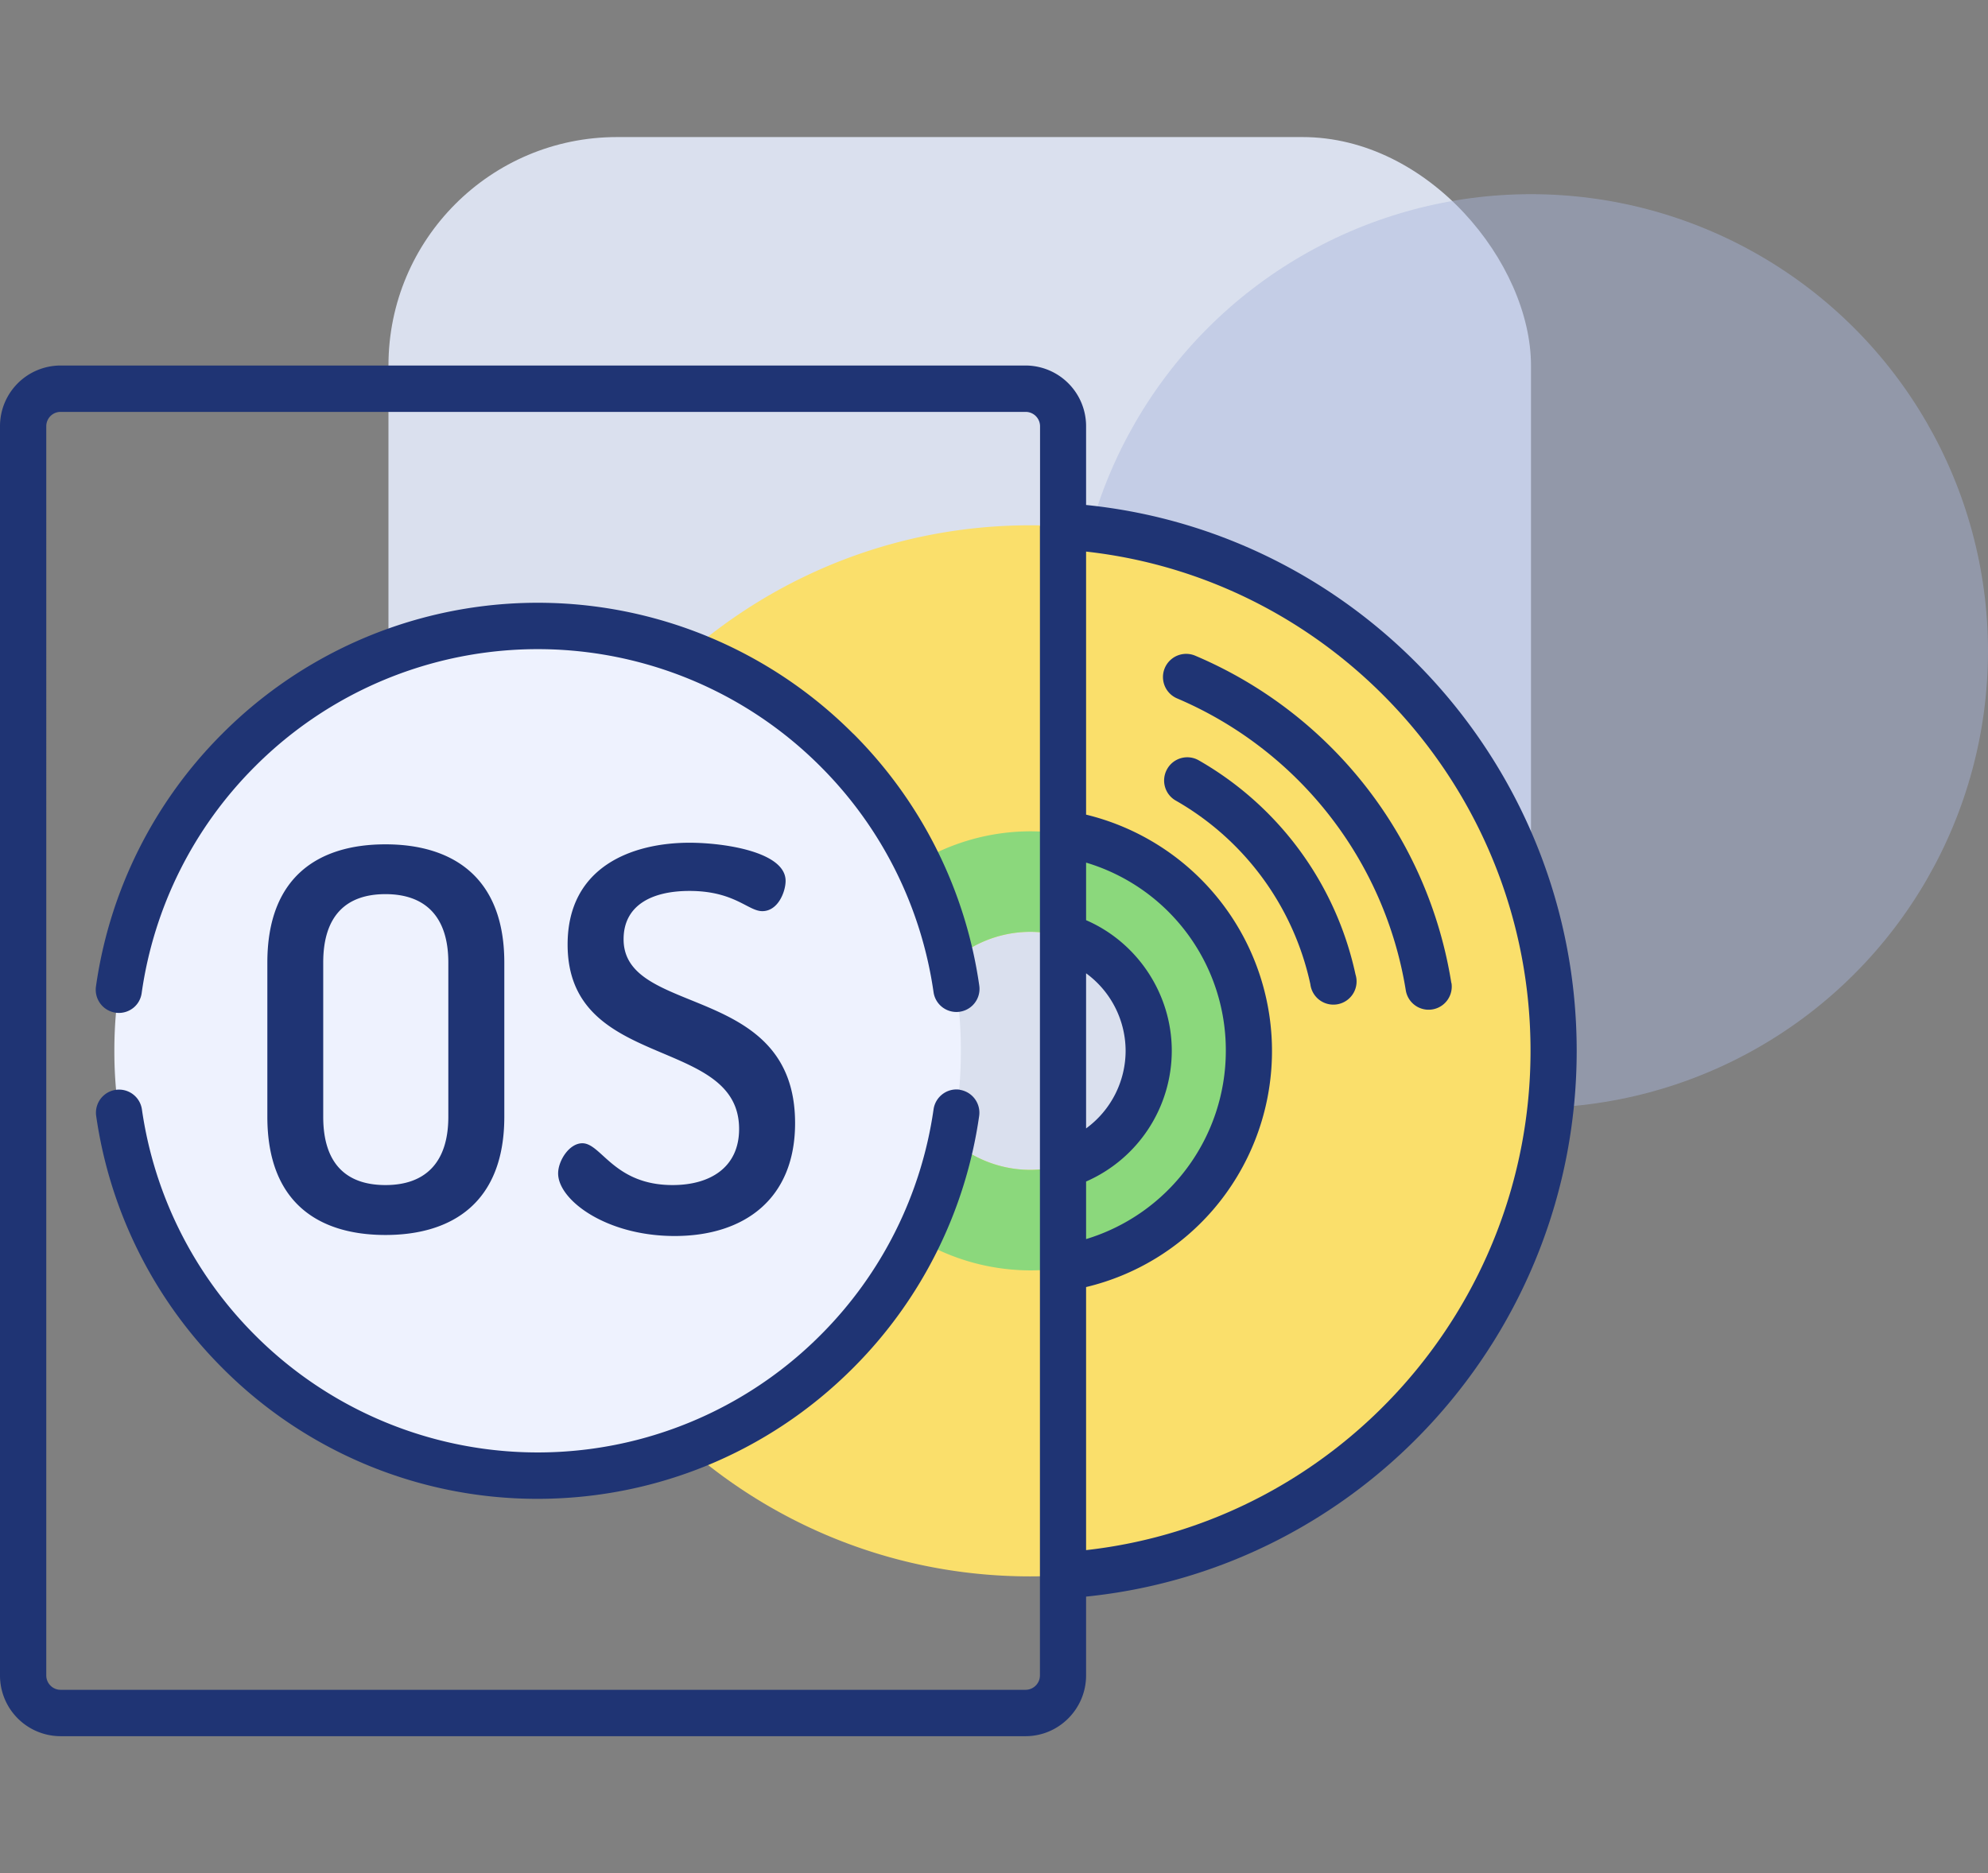 <svg xmlns="http://www.w3.org/2000/svg" width="174" height="164" fill="none" viewBox="0 0 174 164">
  <rect x="0" y="0" width="174" height="164" fill="#808080" stroke="none"/>
  <defs/>
  <rect width="100" height="100" x="34" y="12" fill="#DAE0EE" rx="20"/>
  <circle cx="134" cy="57" r="40" fill="#AAB7DC" fill-opacity=".45"/>
  <path fill="#FADF6B" d="M90.17 45.99c-25.3 0-45.8 20.6-45.8 46 0 25.42 20.5 46.02 45.8 46.02 25.3 0 45.8-20.6 45.8-46.01 0-25.41-20.5-46.01-45.8-46.01zm0 56.43A10.4 10.4 0 0179.8 92a10.4 10.4 0 0110.37-10.42A10.4 10.4 0 01100.54 92a10.4 10.4 0 01-10.37 10.42z"/>
  <path fill="#8BD87C" d="M90.17 72.78A19.18 19.18 0 0071.04 92a19.18 19.18 0 0019.13 19.22c10.57 0 19.14-8.6 19.14-19.22a19.18 19.18 0 00-19.14-19.22zm0 29.64A10.4 10.4 0 0179.8 92a10.4 10.4 0 0110.37-10.42A10.4 10.4 0 01100.54 92a10.4 10.4 0 01-10.37 10.42z"/>
  <path fill="#EEF2FE" d="M47.07 129.2A37.12 37.12 0 0084.1 92a37.13 37.13 0 00-37.04-37.21 37.13 37.13 0 00-37.05 37.2 37.12 37.12 0 0037.05 37.21z"/>
  <path fill="#1F3474" d="M44.14 97.77v-13.5c0-7.52-4.58-10.35-10.4-10.35-5.86 0-10.34 2.83-10.34 10.35v13.5c0 7.52 4.48 10.35 10.34 10.35 5.82 0 10.4-2.83 10.4-10.35zm-15.85 0v-13.5c0-4.08 1.99-5.99 5.45-5.99 3.42 0 5.5 1.9 5.5 5.99v13.5c0 4.08-2.08 5.98-5.5 5.98-3.46 0-5.45-1.9-5.45-5.98zM58.87 103.75c-5.13 0-6.23-3.66-7.9-3.66-1.15 0-2.12 1.53-2.12 2.64 0 2.33 4.2 5.48 10.2 5.48 6.1 0 10.54-3.25 10.54-9.88 0-12.34-15.01-9.24-15.01-16.1 0-2.93 2.4-4.23 5.77-4.23 3.93 0 5.13 1.77 6.37 1.77 1.39 0 2.04-1.72 2.04-2.65 0-2.55-5.4-3.34-8.41-3.34-4.94 0-10.67 2.04-10.67 8.91 0 11.14 15.01 7.93 15.01 16.15 0 3.34-2.5 4.91-5.82 4.91zM104.91 66.56a2.02 2.02 0 00-2.75.76c-.56.98-.22 2.22.75 2.77a24.46 24.46 0 0111.78 16.08 2.03 2.03 0 103.95-.86 28.52 28.52 0 00-13.73-18.75z"/>
  <path fill="#1F3474" d="M127.03 86.07A37.53 37.53 0 00104.6 57.4a2.03 2.03 0 00-1.56 3.75 33.62 33.62 0 0120 25.54 2.02 2.02 0 104-.63z"/>
  <path fill="#1F3474" d="M95.06 44.21v-6.9a5.31 5.31 0 00-5.3-5.31H5.3A5.31 5.31 0 000 37.32v109.36A5.31 5.31 0 005.3 152h84.46c2.92 0 5.3-2.39 5.3-5.32v-6.9C119.29 137.32 138 116.69 138 92c0-24.69-18.71-45.32-42.94-47.79zm-4.04 1.87V146.68c0 .7-.57 1.26-1.26 1.26H5.3c-.69 0-1.25-.57-1.25-1.26V37.32c0-.7.56-1.26 1.25-1.26h84.47c.7 0 1.26.57 1.26 1.26v8.76zm4.04 39.13A8.43 8.43 0 0198.52 92a8.43 8.43 0 01-3.46 6.79V85.2zm0 18.23a12.51 12.51 0 007.5-11.44c0-5-3.02-9.5-7.5-11.44v-5.04A17.14 17.14 0 01107.29 92a17.23 17.23 0 01-12.23 16.48v-5.04zm0 32.27v-23.03a21.17 21.17 0 0011.1-6.75 21.3 21.3 0 00-11.1-34.61V48.29c21.98 2.45 38.9 21.25 38.9 43.7 0 22.47-16.92 41.26-38.9 43.72z"/>
  <path fill="#1F3474" d="M84 95.4c-1.1-.16-2.13.61-2.29 1.72a34.94 34.94 0 01-9.88 19.75 34.95 34.95 0 01-49.53 0 34.95 34.95 0 01-9.88-19.75 2.02 2.02 0 10-4 .59 38.99 38.99 0 0011.02 22.03 38.85 38.85 0 0027.62 11.48c10 0 20.01-3.83 27.63-11.48A38.98 38.98 0 0085.7 97.71a2.03 2.03 0 00-1.7-2.3zM74.69 64.25a38.98 38.98 0 00-55.25 0A38.98 38.98 0 008.4 86.36a2.03 2.03 0 002 2.32c1 0 1.86-.72 2-1.74a34.94 34.94 0 019.9-19.82 34.95 34.95 0 0149.53 0 34.94 34.94 0 019.88 19.75 2.02 2.02 0 104-.59A38.98 38.98 0 0074.7 64.25z"/>
</svg>

